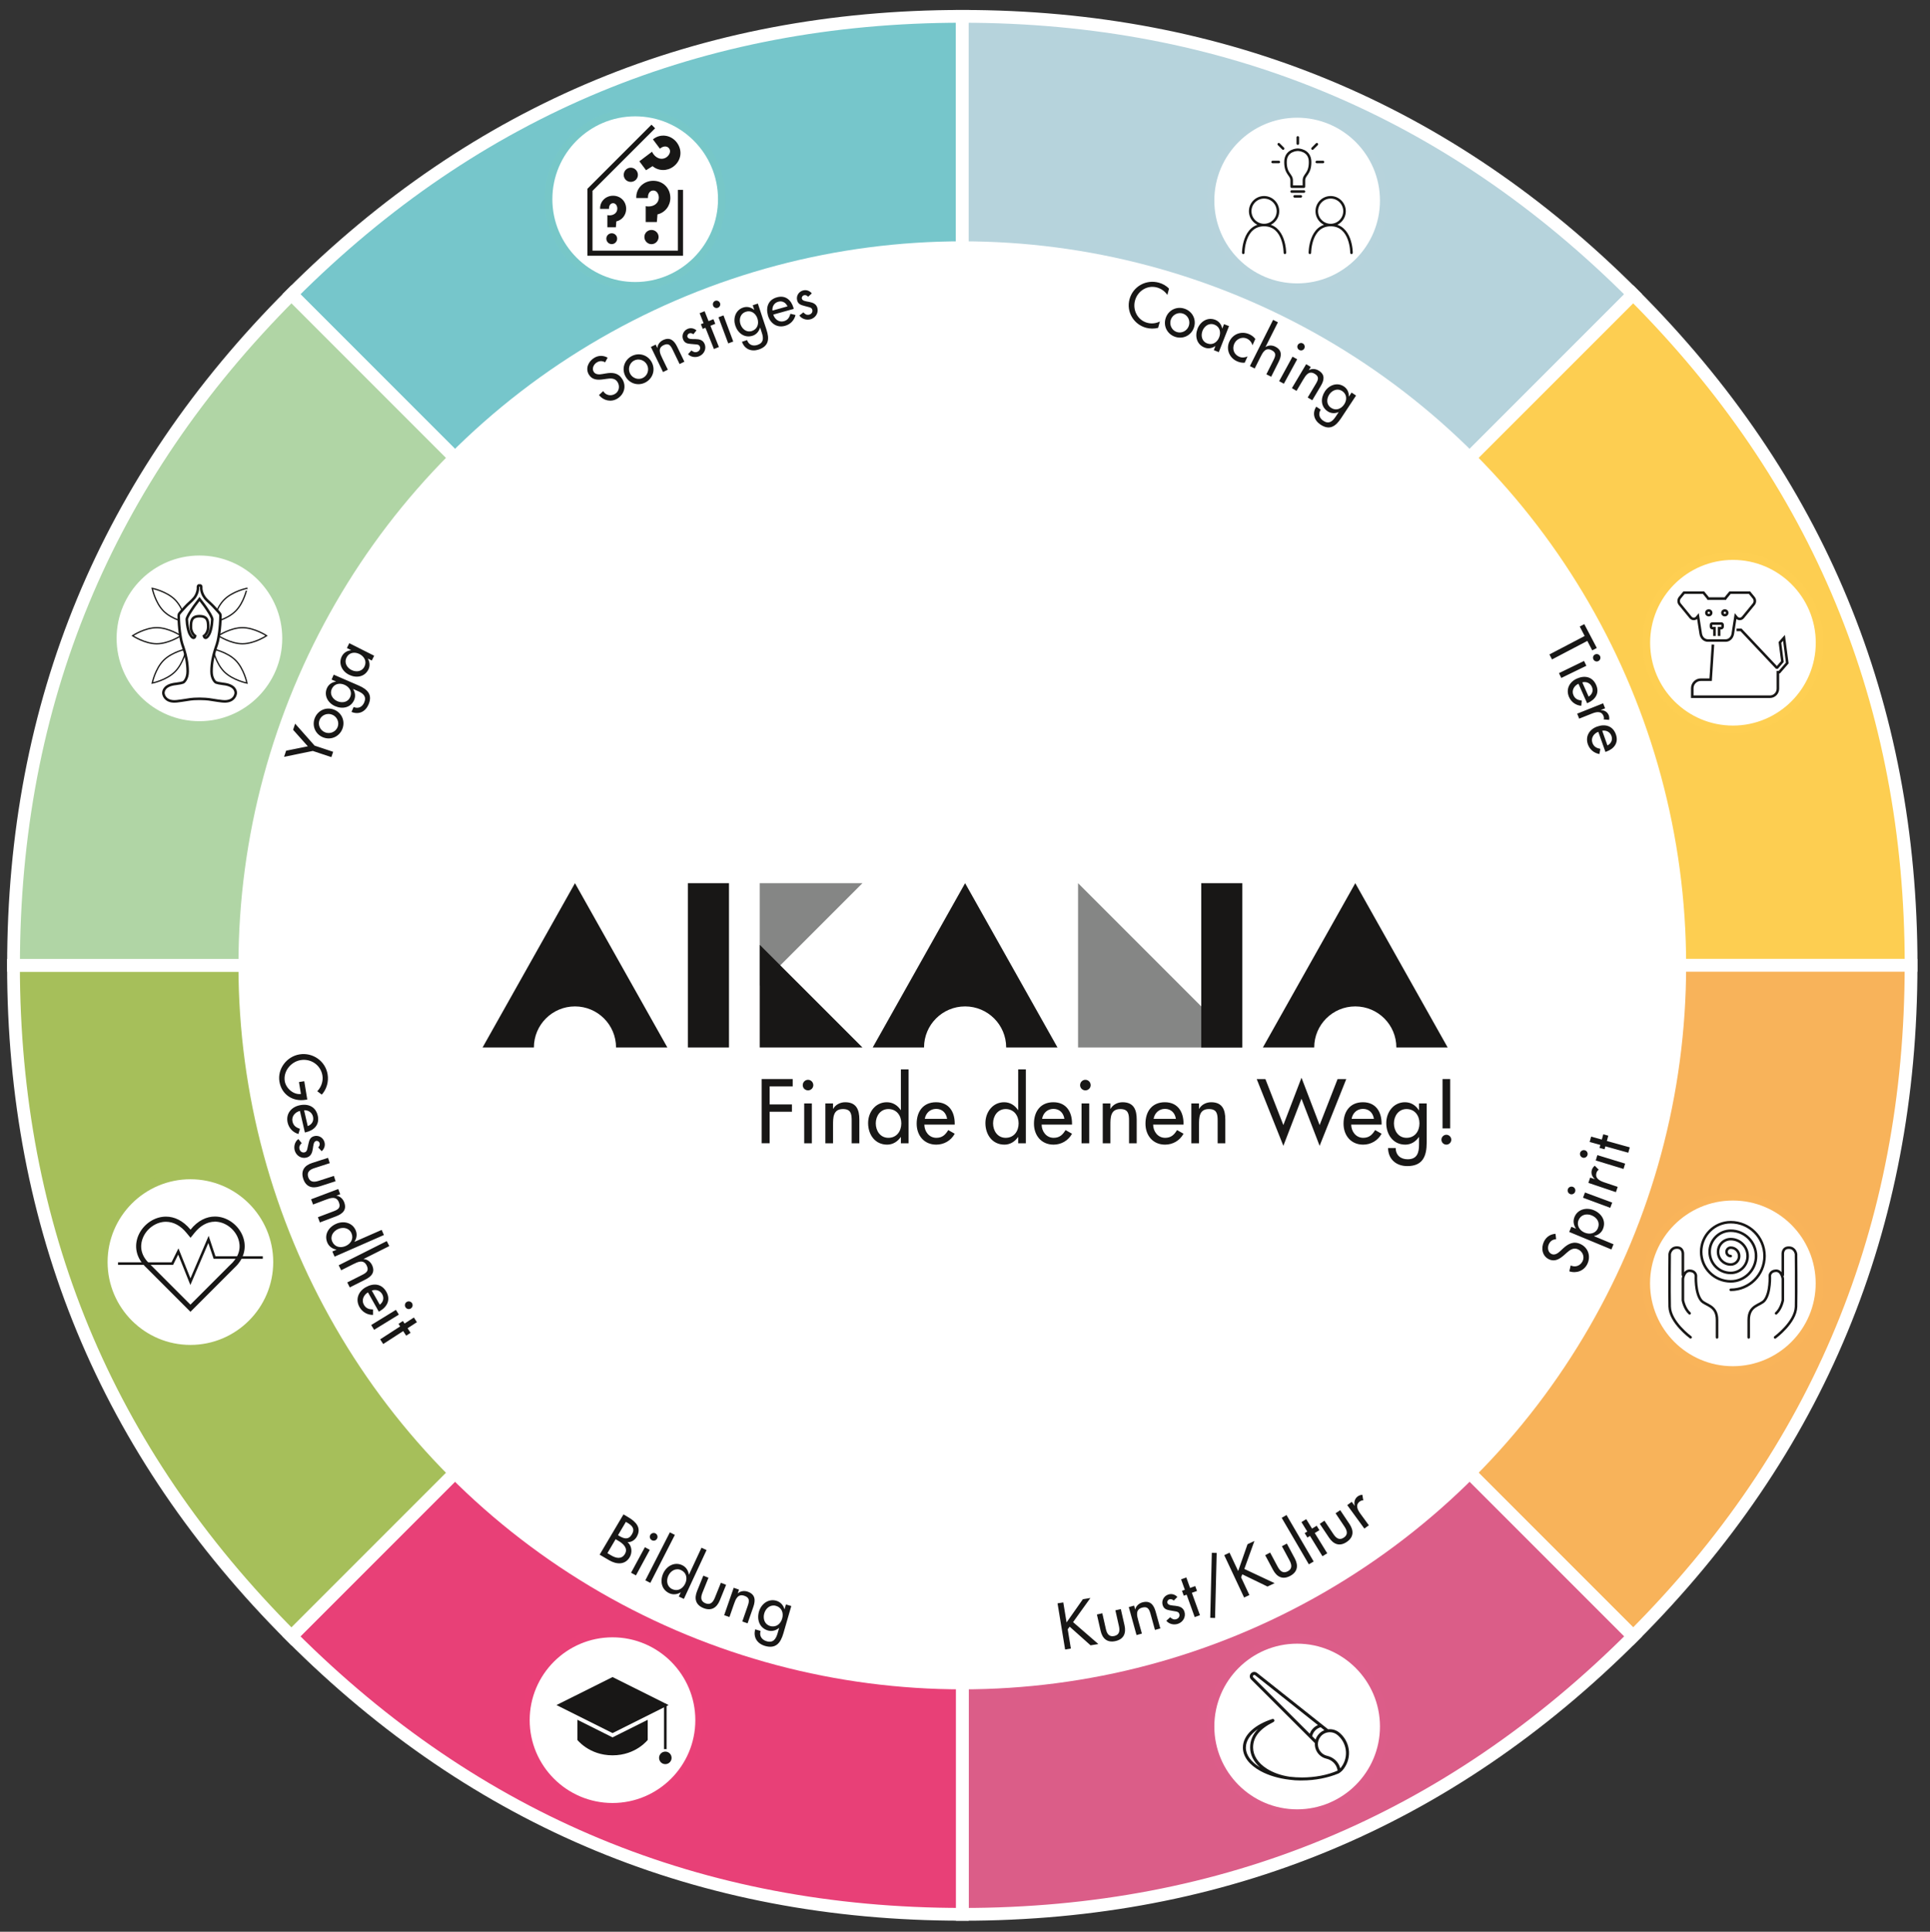<?xml version="1.0" encoding="utf-8"?>
<!-- Generator: Adobe Illustrator 26.2.1, SVG Export Plug-In . SVG Version: 6.00 Build 0)  -->
<svg version="1.1" id="AIKANA-Rad" xmlns="http://www.w3.org/2000/svg" xmlns:xlink="http://www.w3.org/1999/xlink" x="0px" y="0px"
	 viewBox="0 0 453.49 453.79" style="enable-background:new 0 0 453.49 453.79;" xml:space="preserve">
<rect x="0" y="0" width="453.49" height="453.79" fill="#333333" stroke="none"/>
<style type="text/css">
	.st0{fill:#76C6CB;stroke:#FFFFFF;stroke-width:3;stroke-miterlimit:10;}
	.st1{fill:#B6D3DC;stroke:#FFFFFF;stroke-width:3;stroke-miterlimit:10;}
	.st2{fill:#FDCE51;stroke:#FFFFFF;stroke-width:3;stroke-miterlimit:10;}
	.st3{fill:#F8B35A;stroke:#FFFFFF;stroke-width:3;stroke-miterlimit:10;}
	.st4{fill:#DB5D88;stroke:#FFFFFF;stroke-width:3;stroke-miterlimit:10;}
	.st5{fill:#E84077;stroke:#FFFFFF;stroke-width:3;stroke-miterlimit:10;}
	.st6{fill:#A6BF5A;stroke:#FFFFFF;stroke-width:3;stroke-miterlimit:10;}
	.st7{fill:#B0D5A5;stroke:#FFFFFF;stroke-width:3;stroke-miterlimit:10;}
	.st8{fill:#FFFFFF;}
	.st9{fill:#181716;}
	.st10{clip-path:url(#SVGID_00000183214337783041019200000013341839527398505102_);}
	.st11{clip-path:url(#SVGID_00000014628263189842672400000007189867865711812531_);fill:#FFFFFF;}
	.st12{clip-path:url(#SVGID_00000014628263189842672400000007189867865711812531_);fill:#77C7C8;}
	.st13{clip-path:url(#SVGID_00000014628263189842672400000007189867865711812531_);fill:#181716;}
	.st14{clip-path:url(#SVGID_00000098195978364893259010000010012573949551892122_);}
	.st15{clip-path:url(#SVGID_00000052808870193226248860000012643186332143005824_);fill:#FFFFFF;}
	.st16{clip-path:url(#SVGID_00000052808870193226248860000012643186332143005824_);fill:#B7D3DC;}
	
		.st17{clip-path:url(#SVGID_00000052808870193226248860000012643186332143005824_);fill:none;stroke:#181716;stroke-width:0.6;stroke-linecap:round;stroke-miterlimit:10;}
	
		.st18{clip-path:url(#SVGID_00000052808870193226248860000012643186332143005824_);fill:none;stroke:#181716;stroke-width:0.6;stroke-linecap:round;stroke-linejoin:round;stroke-miterlimit:10;}
	.st19{clip-path:url(#SVGID_00000076591724747842551220000000397279526601219212_);}
	.st20{clip-path:url(#SVGID_00000117655241547670104960000001826688293908258944_);fill:#FFFFFF;}
	.st21{clip-path:url(#SVGID_00000117655241547670104960000001826688293908258944_);fill:#FECF52;}
	
		.st22{clip-path:url(#SVGID_00000117655241547670104960000001826688293908258944_);fill:none;stroke:#181716;stroke-width:0.6;stroke-miterlimit:10;}
	.st23{clip-path:url(#SVGID_00000060012657213732320650000012088057600386538113_);}
	.st24{clip-path:url(#SVGID_00000150104766551483691250000003912497551553755801_);fill:#FFFFFF;}
	.st25{clip-path:url(#SVGID_00000150104766551483691250000003912497551553755801_);fill:#F9B45A;}
	
		.st26{clip-path:url(#SVGID_00000150104766551483691250000003912497551553755801_);fill:none;stroke:#181716;stroke-width:0.6;stroke-linecap:round;stroke-miterlimit:10;}
	.st27{clip-path:url(#SVGID_00000090266673067656362100000006320784946568053135_);}
	.st28{clip-path:url(#SVGID_00000033361207395045737470000010020637997886411908_);fill:#FFFFFF;}
	.st29{clip-path:url(#SVGID_00000033361207395045737470000010020637997886411908_);fill:#DC5D89;}
	.st30{clip-path:url(#SVGID_00000033361207395045737470000010020637997886411908_);fill:#181716;}
	.st31{clip-path:url(#SVGID_00000075862522716515615230000009510552232869801398_);}
	.st32{clip-path:url(#SVGID_00000016775982574807044210000005406598674359137957_);fill:#FFFFFF;}
	.st33{clip-path:url(#SVGID_00000016775982574807044210000005406598674359137957_);fill:#E94077;}
	.st34{clip-path:url(#SVGID_00000016775982574807044210000005406598674359137957_);fill:#181716;}
	
		.st35{clip-path:url(#SVGID_00000016775982574807044210000005406598674359137957_);fill:none;stroke:#FFFFFF;stroke-width:1.2;stroke-linecap:round;stroke-miterlimit:10;}
	
		.st36{clip-path:url(#SVGID_00000016775982574807044210000005406598674359137957_);fill:none;stroke:#FFFFFF;stroke-width:0.9;stroke-linecap:round;stroke-miterlimit:10;}
	
		.st37{clip-path:url(#SVGID_00000016775982574807044210000005406598674359137957_);fill:none;stroke:#181716;stroke-width:0.6;stroke-linecap:round;stroke-miterlimit:10;}
	
		.st38{clip-path:url(#SVGID_00000016775982574807044210000005406598674359137957_);fill:none;stroke:#FFFFFF;stroke-width:0.6;stroke-miterlimit:10;}
	.st39{clip-path:url(#SVGID_00000026150130401840564550000010966081594151558023_);}
	.st40{clip-path:url(#SVGID_00000160151358850232473420000003885943846262452912_);fill:#FFFFFF;}
	.st41{clip-path:url(#SVGID_00000160151358850232473420000003885943846262452912_);fill:#A6BF5B;}
	.st42{clip-path:url(#SVGID_00000160151358850232473420000003885943846262452912_);fill:#181716;}
	
		.st43{clip-path:url(#SVGID_00000160151358850232473420000003885943846262452912_);fill:none;stroke:#181716;stroke-width:0.6;stroke-miterlimit:10;}
	.st44{clip-path:url(#SVGID_00000168800624071058915590000011854831565731875241_);}
	.st45{clip-path:url(#SVGID_00000013194401999808018330000001843124983352004779_);fill:#FFFFFF;}
	.st46{clip-path:url(#SVGID_00000013194401999808018330000001843124983352004779_);fill:#B0D5A6;}
	
		.st47{clip-path:url(#SVGID_00000013194401999808018330000001843124983352004779_);fill:none;stroke:#181716;stroke-width:0.3;stroke-miterlimit:10;}
	
		.st48{clip-path:url(#SVGID_00000013194401999808018330000001843124983352004779_);fill:none;stroke:#181716;stroke-width:0.6;stroke-miterlimit:10;}
	.st49{fill:#858685;}
</style>
<g id="Background">
	<path id="_x31_" class="st0" d="M226.11,226.77L68.47,69.13C112,25.6,164.55,3.84,226.11,3.84V226.77z"/>
	<path id="_x32_" class="st1" d="M226.11,226.77V3.84c61.56,0,114.11,21.77,157.64,65.3L226.11,226.77z"/>
	<path id="_x33_" class="st2" d="M226.11,226.77L383.75,69.13c43.53,43.53,65.3,96.08,65.3,157.64H226.11z"/>
	<path id="_x34_" class="st3" d="M226.11,226.77h222.93c0,61.56-21.77,114.11-65.3,157.64L226.11,226.77z"/>
	<path id="_x35_" class="st4" d="M226.11,226.77l157.64,157.64c-43.53,43.53-96.08,65.3-157.64,65.3V226.77z"/>
	<path id="_x36_" class="st5" d="M226.11,226.77v222.93c-61.56,0-114.11-21.77-157.64-65.3L226.11,226.77z"/>
	<path id="_x37_" class="st6" d="M226.11,226.77L68.47,384.41c-43.53-43.53-65.3-96.08-65.3-157.64H226.11z"/>
	<path id="_x38_" class="st7" d="M226.11,226.77H3.18c0-61.56,21.77-114.11,65.3-157.64L226.11,226.77z"/>
	<circle id="White" class="st8" cx="226.11" cy="226.77" r="170.08"/>
	<path id="Text" class="st9" d="M66.75,177.79l0.48-1.44l5.1-1.03l-3.46-3.88l0.48-1.44l4.57,5.16l4.36,1.45l-0.42,1.25l-4.36-1.45
		L66.75,177.79z M78.45,166.69c1.84,0.7,2.71,2.68,2.01,4.51c-0.7,1.83-2.66,2.73-4.5,2.03c-1.84-0.7-2.71-2.68-2.01-4.51
		C74.65,166.89,76.61,165.99,78.45,166.69z M76.41,172.05c1.15,0.44,2.49-0.12,2.93-1.28c0.44-1.16-0.18-2.47-1.34-2.9
		c-1.16-0.44-2.48,0.12-2.93,1.28C74.63,170.31,75.25,171.61,76.41,172.05z M84.31,161.05c2.06,0.9,3.29,2.15,2.27,4.48
		c-0.73,1.67-2.28,2.42-3.99,1.71l0.5-1.15c1.08,0.47,2.02,0,2.48-1.05c0.62-1.42-0.22-2.15-1.45-2.68l-1.14-0.5l-0.01,0.03
		c0.48,0.76,0.62,1.69,0.25,2.54c-0.81,1.85-2.78,2.2-4.5,1.45c-1.64-0.72-2.66-2.46-1.91-4.2c0.39-0.9,1.17-1.41,2.12-1.56
		l0.01-0.03l-1.03-0.45l0.5-1.15L84.31,161.05z M80.95,160.87c-1.17-0.51-2.46-0.24-3.01,1.01c-0.52,1.19,0.21,2.35,1.32,2.84
		c1.13,0.49,2.48,0.27,3.01-0.94C82.83,162.52,82.13,161.39,80.95,160.87z M87.92,154.04l-0.56,1.13l-0.91-0.46l-0.01,0.02
		c0.44,0.78,0.54,1.71,0.12,2.55c-0.9,1.79-2.89,2.06-4.57,1.22c-1.6-0.8-2.53-2.6-1.68-4.3c0.43-0.86,1.23-1.34,2.17-1.45
		l0.01-0.03l-0.98-0.49l0.56-1.13L87.92,154.04z M84.46,153.64c-1.14-0.57-2.45-0.37-3.05,0.85c-0.58,1.16,0.09,2.36,1.17,2.9
		c1.1,0.55,2.46,0.4,3.05-0.79C86.25,155.38,85.61,154.22,84.46,153.64z M142.19,85.11c-0.68-0.36-1.28-0.38-1.96,0.03
		c-0.72,0.44-1.21,1.41-0.73,2.2c0.43,0.71,1.35,0.65,2.04,0.53l0.8-0.14c1.59-0.28,2.97-0.15,3.89,1.35c1,1.64,0.44,3.58-1.17,4.56
		c-1.46,0.89-3.25,0.5-4.32-0.83l0.99-0.93c0.59,1,1.82,1.24,2.79,0.65c0.97-0.59,1.17-1.83,0.59-2.77
		c-0.59-0.97-1.62-0.91-2.6-0.76l-0.78,0.11c-1.3,0.18-2.59,0.16-3.35-1.09c-0.89-1.46-0.13-3.12,1.24-3.95
		c1-0.61,2.13-0.62,3.15-0.05L142.19,85.11z M153.12,85.07c0.94,1.74,0.31,3.8-1.41,4.74c-1.72,0.94-3.8,0.34-4.74-1.39
		c-0.94-1.73-0.31-3.8,1.41-4.74C150.1,82.74,152.18,83.34,153.12,85.07z M148.07,87.81c0.59,1.08,1.96,1.53,3.06,0.93
		c1.09-0.59,1.47-1.99,0.88-3.08c-0.6-1.1-1.96-1.53-3.06-0.94C147.86,85.33,147.48,86.72,148.07,87.81z M154.44,81.74l0.03-0.01
		c0.05-0.8,0.59-1.48,1.31-1.83c1.66-0.8,2.63,0.11,3.33,1.55l1.7,3.52l-1.13,0.55l-1.63-3.38c-0.49-1.01-0.96-1.62-2.12-1.06
		c-1.46,0.71-0.84,1.99-0.32,3.06l1.31,2.71l-1.13,0.55l-2.85-5.9l1.13-0.55L154.44,81.74z M162.92,78.52
		c-0.27-0.23-0.67-0.34-1-0.19c-0.32,0.14-0.52,0.53-0.37,0.86c0.23,0.53,1.02,0.46,1.87,0.47c0.85,0.02,1.72,0.16,2.13,1.11
		c0.5,1.14-0.09,2.4-1.21,2.89c-0.87,0.38-1.98,0.26-2.67-0.45l0.79-0.88c0.44,0.34,0.87,0.54,1.43,0.3
		c0.49-0.21,0.77-0.73,0.55-1.24c-0.14-0.32-0.36-0.41-0.71-0.47l-1.39-0.12c-0.82-0.07-1.46-0.19-1.81-1.01
		c-0.42-0.98,0.04-2.09,1.02-2.52c0.73-0.32,1.5-0.17,2.1,0.34L162.92,78.52z M168.92,81.52l-1.17,0.47l-1.99-4.99l-0.64,0.25
		l-0.44-1.09l0.64-0.25l-0.93-2.33l1.17-0.47l0.93,2.33l1.14-0.46l0.44,1.09l-1.14,0.46L168.92,81.52z M169.18,71.2
		c0.17,0.45-0.07,0.94-0.51,1.1c-0.45,0.17-0.95-0.05-1.11-0.5c-0.17-0.46,0.06-0.96,0.5-1.13C168.5,70.51,169,70.74,169.18,71.2z
		 M172.29,80.23l-1.18,0.44l-2.29-6.14l1.18-0.44L172.29,80.23z M180.09,77.42c0.71,2.14,0.61,3.88-1.81,4.69
		c-1.73,0.57-3.33-0.08-3.94-1.82l1.2-0.4c0.37,1.12,1.35,1.5,2.44,1.14c1.48-0.49,1.45-1.6,1.02-2.88l-0.39-1.18l-0.03,0.01
		c-0.25,0.86-0.84,1.59-1.72,1.88c-1.91,0.63-3.5-0.6-4.09-2.38c-0.56-1.7,0.05-3.63,1.84-4.23c0.93-0.31,1.83-0.08,2.58,0.53
		l0.03-0.01l-0.35-1.06l1.2-0.4L180.09,77.42z M177.97,74.81c-0.4-1.21-1.47-1.99-2.76-1.56c-1.24,0.41-1.61,1.73-1.23,2.89
		c0.39,1.17,1.45,2.03,2.72,1.61C178,77.3,178.37,76.03,177.97,74.81z M181.7,73.9c0.31,1.07,1.32,1.88,2.48,1.56
		c0.93-0.26,1.3-0.87,1.55-1.75l1.19,0.29c-0.29,1.26-1.22,2.2-2.45,2.54c-1.93,0.54-3.51-0.59-4.03-2.45
		c-0.54-1.94,0.09-3.69,2.13-4.25c2.01-0.56,3.37,0.66,3.89,2.53l0.05,0.19L181.7,73.9z M185.04,71.97
		c-0.41-0.9-1.21-1.36-2.18-1.09c-0.94,0.26-1.46,1.13-1.35,2.08L185.04,71.97z M189.88,69.71c-0.22-0.28-0.59-0.45-0.95-0.36
		c-0.34,0.08-0.6,0.43-0.52,0.79c0.13,0.56,0.93,0.63,1.76,0.79s1.66,0.46,1.9,1.46c0.29,1.21-0.51,2.35-1.69,2.63
		c-0.93,0.22-1.99-0.09-2.55-0.91l0.94-0.73c0.37,0.41,0.77,0.68,1.35,0.54c0.52-0.12,0.88-0.58,0.75-1.13
		c-0.08-0.34-0.28-0.47-0.61-0.59l-1.35-0.36c-0.8-0.21-1.4-0.44-1.61-1.32c-0.25-1.04,0.4-2.05,1.44-2.3
		c0.78-0.18,1.5,0.09,2.01,0.7L189.88,69.71z M274.29,69.29c-0.55-0.85-1.45-1.48-2.41-1.75c-2.28-0.64-4.55,0.78-5.18,3.04
		c-0.62,2.23,0.58,4.61,2.84,5.24c1,0.28,2.06,0.17,3-0.3l-0.42,1.5c-0.91,0.24-1.98,0.22-2.87-0.03c-2.9-0.81-4.66-3.78-3.84-6.73
		c0.84-3.01,3.91-4.68,6.9-3.85c0.89,0.25,1.73,0.71,2.37,1.4L274.29,69.29z M280.54,76.94c-0.63,1.87-2.57,2.81-4.43,2.18
		c-1.86-0.63-2.83-2.55-2.2-4.42c0.63-1.87,2.57-2.81,4.43-2.18C280.2,73.15,281.17,75.07,280.54,76.94z M275.1,75.11
		c-0.39,1.17,0.21,2.48,1.39,2.88c1.18,0.4,2.46-0.28,2.85-1.45c0.4-1.18-0.21-2.48-1.39-2.88C276.78,73.27,275.5,73.93,275.1,75.11
		z M286.38,82.72l-1.17-0.46l0.37-0.95l-0.03-0.01c-0.74,0.51-1.66,0.69-2.53,0.34c-1.86-0.73-2.31-2.7-1.62-4.45
		c0.66-1.67,2.36-2.76,4.14-2.06c0.9,0.35,1.45,1.11,1.64,2.03l0.03,0.01l0.4-1.02l1.17,0.46L286.38,82.72z M286.47,79.23
		c0.47-1.19,0.15-2.47-1.12-2.97c-1.21-0.48-2.34,0.3-2.79,1.43c-0.45,1.15-0.18,2.49,1.06,2.97C284.9,81.17,286,80.43,286.47,79.23
		z M294.3,81.1c-0.23-0.73-0.66-1.26-1.35-1.57c-1.13-0.5-2.44,0.11-2.93,1.21c-0.55,1.23-0.09,2.51,1.12,3.05
		c0.67,0.3,1.34,0.23,1.99-0.06l-0.66,1.47c-0.65,0.05-1.23-0.07-1.83-0.34c-1.76-0.79-2.6-2.79-1.8-4.58
		c0.83-1.85,2.87-2.58,4.71-1.76c0.54,0.24,1.07,0.63,1.41,1.11L294.3,81.1z M300.27,75.71l-2.91,5.79l0.03,0.01
		c0.66-0.45,1.54-0.44,2.25-0.08c1.65,0.83,1.52,2.16,0.8,3.58l-1.75,3.49l-1.13-0.57l1.68-3.35c0.5-1,0.7-1.75-0.45-2.32
		c-1.45-0.73-2.09,0.55-2.62,1.61l-1.35,2.69L293.69,86l5.45-10.86L300.27,75.71z M301.67,90.14l-1.11-0.6l3.14-5.75l1.1,0.6
		L301.67,90.14z M306.46,81.88c-0.23,0.42-0.75,0.56-1.17,0.33c-0.42-0.23-0.58-0.75-0.35-1.17c0.24-0.43,0.77-0.58,1.18-0.36
		S306.69,81.45,306.46,81.88z M307.54,86.94l0.02,0.01c0.69-0.4,1.56-0.32,2.25,0.08c1.59,0.94,1.36,2.26,0.54,3.63l-2,3.36
		l-1.08-0.64l1.92-3.22c0.57-0.96,0.83-1.69-0.28-2.35c-1.39-0.83-2.12,0.4-2.73,1.42l-1.54,2.59l-1.08-0.64l3.35-5.63l1.08,0.65
		L307.54,86.94z M315.09,98.28c-1.25,1.88-2.68,2.88-4.81,1.47c-1.52-1.01-2-2.67-1-4.22l1.05,0.7c-0.65,0.98-0.34,1.99,0.61,2.62
		c1.29,0.86,2.15,0.15,2.9-0.97l0.69-1.04l-0.02-0.02c-0.83,0.34-1.77,0.32-2.54-0.19c-1.68-1.11-1.69-3.12-0.66-4.69
		c0.99-1.49,2.89-2.2,4.46-1.16c0.82,0.54,1.19,1.4,1.17,2.36l0.02,0.01l0.62-0.93l1.05,0.7L315.09,98.28z M315.84,95
		c0.7-1.06,0.66-2.39-0.47-3.14c-1.09-0.72-2.35-0.2-3.03,0.81c-0.68,1.03-0.7,2.4,0.41,3.13C313.89,96.56,315.12,96.07,315.84,95z
		 M364.68,154.91l-0.61-1.17l8.28-4.34l-1.16-2.22l1.07-0.56l2.94,5.6l-1.07,0.56l-1.16-2.22L364.68,154.91z M366.86,159.26
		l-0.55-1.13l5.89-2.86l0.55,1.13L366.86,159.26z M375.55,155.3c-0.43,0.21-0.94,0.02-1.15-0.41c-0.21-0.43-0.04-0.95,0.39-1.15
		c0.44-0.21,0.96-0.03,1.17,0.39C376.17,154.57,375.99,155.09,375.55,155.3z M370.89,160.62c-1.02,0.47-1.67,1.58-1.18,2.69
		c0.39,0.88,1.05,1.16,1.96,1.27l-0.12,1.22c-1.29-0.1-2.35-0.88-2.87-2.05c-0.81-1.83,0.08-3.56,1.84-4.34
		c1.84-0.82,3.66-0.45,4.52,1.49c0.85,1.91-0.16,3.43-1.94,4.22l-0.18,0.08L370.89,160.62z M373.28,163.65
		c0.83-0.54,1.17-1.39,0.76-2.31c-0.4-0.9-1.33-1.28-2.25-1.04L373.28,163.65z M376.16,166.79l0.02,0.04c0.83,0,1.52,0.42,1.83,1.2
		c0.13,0.34,0.15,0.72,0.08,1.08l-1.28-0.11c0.1-0.28,0.07-0.54-0.04-0.81c-0.5-1.26-1.74-0.95-2.72-0.56l-2.99,1.19l-0.47-1.17
		l6.09-2.43l0.47,1.17L376.16,166.79z M375.55,171.91c-1.05,0.39-1.79,1.45-1.38,2.59c0.32,0.91,0.96,1.24,1.86,1.42l-0.21,1.21
		c-1.27-0.2-2.28-1.06-2.71-2.26c-0.67-1.89,0.35-3.54,2.17-4.19c1.9-0.68,3.69-0.17,4.4,1.83c0.7,1.97-0.42,3.41-2.26,4.06
		l-0.19,0.07L375.55,171.91z M377.7,175.12c0.87-0.47,1.28-1.3,0.94-2.25c-0.33-0.92-1.23-1.38-2.17-1.21L377.7,175.12z
		 M72.2,258.29l-0.43,0.07c-2.98,0.49-5.61-1.24-6.11-4.27c-0.5-3.03,1.72-5.91,4.72-6.4c3.12-0.51,6.09,1.57,6.6,4.69
		c0.28,1.68-0.21,3.48-1.37,4.76l-1.06-0.8c0.94-0.95,1.43-2.38,1.21-3.7c-0.4-2.43-2.68-4.01-5.11-3.61
		c-2.27,0.37-4.12,2.6-3.74,4.94c0.28,1.68,2.03,3.25,3.8,3.02l-0.46-2.8l1.24-0.2L72.2,258.29z M70.47,260.97
		c-1.13,0.28-2.02,1.29-1.74,2.51c0.23,0.98,0.84,1.39,1.75,1.69l-0.36,1.22c-1.29-0.36-2.23-1.37-2.53-2.66
		c-0.47-2.03,0.78-3.62,2.74-4.07c2.04-0.47,3.83,0.27,4.33,2.41c0.49,2.12-0.85,3.47-2.82,3.92l-0.2,0.05L70.47,260.97z
		 M72.31,264.54c0.96-0.38,1.47-1.19,1.24-2.21c-0.23-1-1.11-1.57-2.1-1.51L72.31,264.54z M74.76,269.54c0.28-0.24,0.44-0.64,0.34-1
		c-0.1-0.35-0.47-0.61-0.84-0.51c-0.58,0.16-0.62,0.99-0.76,1.86c-0.14,0.87-0.41,1.75-1.45,2.03c-1.25,0.34-2.46-0.44-2.8-1.66
		c-0.26-0.96,0.02-2.08,0.85-2.68l0.79,0.95c-0.42,0.4-0.68,0.82-0.51,1.43c0.15,0.53,0.64,0.9,1.2,0.74
		c0.35-0.1,0.47-0.31,0.59-0.66l0.32-1.42c0.19-0.84,0.41-1.47,1.31-1.72c1.07-0.29,2.15,0.34,2.44,1.41
		c0.22,0.8-0.04,1.57-0.66,2.12L74.76,269.54z M77.48,273.24l-3.59,1.16c-1.04,0.33-1.87,0.89-1.47,2.13c0.4,1.23,1.4,1.2,2.44,0.87
		l3.59-1.16l0.4,1.25l-3.73,1.2c-1.78,0.57-3.25,0.13-3.87-1.79c-0.62-1.92,0.32-3.14,2.1-3.71l3.73-1.2L77.48,273.24z
		 M79.08,280.86l0.01,0.03c0.83,0.12,1.48,0.75,1.78,1.53c0.68,1.8-0.36,2.72-1.91,3.31l-3.8,1.44l-0.46-1.23l3.65-1.38
		c1.09-0.41,1.77-0.84,1.29-2.09c-0.6-1.58-1.99-1.05-3.15-0.62l-2.93,1.11l-0.46-1.23l6.38-2.41l0.46,1.23L79.08,280.86z
		 M79.06,293.58l-0.01-0.03c-0.92-0.17-1.73-0.72-2.12-1.6c-0.84-1.92,0.28-3.69,2.07-4.47c1.71-0.75,3.77-0.3,4.56,1.5
		c0.41,0.93,0.26,1.89-0.27,2.71l0.01,0.03l6.38-2.8l0.53,1.2l-11.59,5.08l-0.53-1.2L79.06,293.58z M81.23,292.7
		c1.21-0.53,1.92-1.72,1.35-3.01c-0.54-1.24-1.95-1.5-3.11-0.99c-1.17,0.52-1.96,1.7-1.4,2.97
		C78.65,292.97,80.01,293.24,81.23,292.7z M91.47,292.72l-6.03,3.03l0.01,0.03c0.83,0.04,1.55,0.59,1.93,1.33
		c0.86,1.72-0.07,2.75-1.56,3.49l-3.63,1.83l-0.59-1.17l3.49-1.76c1.04-0.52,1.67-1.02,1.07-2.22c-0.76-1.51-2.09-0.84-3.19-0.29
		l-2.8,1.41l-0.59-1.17l11.3-5.68L91.47,292.72z M86.46,303.6c-1.01,0.59-1.57,1.81-0.96,2.9c0.5,0.88,1.21,1.09,2.16,1.12l0,1.27
		c-1.34,0.02-2.53-0.68-3.18-1.83c-1.03-1.82-0.28-3.69,1.47-4.68c1.83-1.03,3.75-0.83,4.83,1.08c1.07,1.89,0.17,3.57-1.59,4.57
		l-0.18,0.1L86.46,303.6z M89.24,306.5c0.81-0.64,1.08-1.56,0.56-2.48c-0.5-0.89-1.51-1.19-2.44-0.85L89.24,306.5z M87.91,312.39
		l-0.69-1.12l5.81-3.57l0.69,1.12L87.91,312.39z M96.51,307.39c-0.42,0.26-0.97,0.12-1.23-0.3c-0.26-0.42-0.14-0.98,0.28-1.24
		c0.43-0.27,1-0.13,1.26,0.29C97.08,306.56,96.95,307.12,96.51,307.39z M90.04,315.73l-0.71-1.1l4.7-3.04l-0.39-0.6l1.03-0.67
		l0.39,0.6l2.19-1.42l0.71,1.1l-2.19,1.42l0.7,1.08l-1.03,0.67l-0.7-1.08L90.04,315.73z M146.5,355.75l1.15,0.68
		c1.78,1.05,3.19,2.51,1.93,4.64c-0.41,0.69-1.26,1.27-2.08,1.19l-0.02,0.03c1,0.86,1.13,2.41,0.48,3.52
		c-1.12,1.89-3.18,1.69-4.85,0.7l-2.21-1.3L146.5,355.75z M142.72,364.86l0.9,0.53c1.09,0.65,2.43,0.99,3.22-0.35
		c0.79-1.33-0.41-2.41-1.46-3.03l-0.73-0.43L142.72,364.86z M145.21,360.64l0.3,0.18c1.12,0.66,2.17,0.97,2.97-0.38
		c0.79-1.33,0.02-2.09-1.09-2.74l-0.33-0.19L145.21,360.64z M149.43,370.08l-1.15-0.62l3.25-6l1.15,0.62L149.43,370.08z
		 M154.38,361.46c-0.24,0.44-0.78,0.59-1.22,0.35c-0.44-0.24-0.61-0.78-0.37-1.21c0.24-0.45,0.8-0.61,1.23-0.38
		C154.46,360.46,154.63,361.01,154.38,361.46z M152.81,371.84l-1.17-0.6l5.76-11.27l1.17,0.6L152.81,371.84z M159.95,374.09
		l-0.03-0.01c-0.8,0.48-1.78,0.6-2.65,0.2c-1.9-0.88-2.23-2.95-1.41-4.72c0.79-1.69,2.63-2.72,4.41-1.89
		c0.93,0.43,1.44,1.25,1.59,2.22l0.03,0.01l2.94-6.32l1.19,0.55l-5.33,11.47l-1.19-0.55L159.95,374.09z M161.01,371.99
		c0.56-1.2,0.3-2.56-0.98-3.15c-1.23-0.57-2.45,0.16-2.99,1.31c-0.54,1.16-0.34,2.57,0.91,3.16
		C159.25,373.91,160.44,373.21,161.01,371.99z M166.47,370.63l-1.41,3.5c-0.41,1.01-0.51,2.01,0.69,2.5c1.2,0.49,1.82-0.3,2.23-1.32
		l1.41-3.5l1.22,0.49l-1.47,3.63c-0.7,1.73-1.98,2.58-3.85,1.83c-1.86-0.75-2.2-2.25-1.5-3.99l1.47-3.63L166.47,370.63z
		 M173.35,374.28l0.03,0.01c0.62-0.55,1.52-0.66,2.31-0.38c1.82,0.63,1.86,2.02,1.31,3.59l-1.34,3.84l-1.24-0.43l1.28-3.69
		c0.38-1.1,0.49-1.9-0.78-2.34c-1.6-0.56-2.08,0.85-2.49,2.02l-1.03,2.96l-1.24-0.43l2.24-6.44l1.24,0.43L173.35,374.28z
		 M184.07,383.7c-0.65,2.25-1.77,3.69-4.32,2.95c-1.82-0.53-2.81-2.03-2.3-3.89l1.26,0.37c-0.34,1.18,0.28,2.08,1.42,2.42
		c1.55,0.45,2.19-0.52,2.58-1.86l0.36-1.25l-0.03-0.01c-0.72,0.6-1.66,0.87-2.59,0.6c-2.02-0.59-2.65-2.58-2.11-4.45
		c0.52-1.79,2.19-3.09,4.08-2.54c0.98,0.29,1.62,1.02,1.9,1.98l0.03,0.01l0.32-1.12l1.26,0.37L184.07,383.7z M183.79,380.21
		c0.37-1.27-0.09-2.58-1.45-2.97c-1.3-0.38-2.4,0.53-2.76,1.75c-0.36,1.23,0.05,2.6,1.38,2.98
		C182.34,382.37,183.42,381.5,183.79,380.21z M254.44,375.68l1.77-0.29l-4.07,5.67l5.94,5.15l-1.83,0.3l-4.91-4.38l-0.46,0.61
		l0.74,4.53l-1.35,0.22l-1.78-10.84l1.35-0.22l0.77,4.7L254.44,375.68z M259.01,378.98l0.83,3.68c0.24,1.07,0.72,1.94,1.99,1.66
		c1.26-0.29,1.32-1.29,1.08-2.35l-0.83-3.68l1.28-0.29l0.87,3.82c0.41,1.82-0.16,3.25-2.12,3.69c-1.96,0.44-3.09-0.6-3.5-2.42
		l-0.87-3.82L259.01,378.98z M266.72,378.06l0.03-0.01c0.2-0.81,0.88-1.41,1.68-1.63c1.85-0.51,2.68,0.6,3.12,2.2l1.09,3.92
		l-1.26,0.35l-1.04-3.76c-0.31-1.12-0.68-1.84-1.97-1.48c-1.63,0.45-1.23,1.88-0.9,3.08l0.84,3.02l-1.26,0.35l-1.82-6.57l1.26-0.35
		L266.72,378.06z M275.8,376c-0.26-0.27-0.66-0.41-1.02-0.3c-0.35,0.11-0.59,0.5-0.47,0.86c0.19,0.57,1.01,0.57,1.89,0.67
		c0.87,0.1,1.76,0.33,2.1,1.36c0.4,1.23-0.33,2.48-1.53,2.87c-0.94,0.31-2.07,0.08-2.72-0.72l0.91-0.83
		c0.42,0.4,0.85,0.64,1.45,0.45c0.53-0.17,0.87-0.68,0.69-1.23c-0.11-0.35-0.33-0.46-0.69-0.56l-1.43-0.25
		c-0.85-0.15-1.49-0.34-1.78-1.23c-0.34-1.05,0.25-2.16,1.3-2.51c0.79-0.26,1.57-0.04,2.14,0.56L275.8,376z M281.95,379.43
		l-1.23,0.45l-1.9-5.27l-0.67,0.24l-0.42-1.15l0.67-0.24l-0.88-2.45l1.23-0.44l0.88,2.46l1.21-0.44l0.42,1.15l-1.21,0.43
		L281.95,379.43z M285.88,364.81l-0.38,15.28l-1.13-0.04l0.37-15.27L285.88,364.81z M293.13,362.76l1.62-0.76l-2.37,6.57l7.12,3.34
		l-1.68,0.79l-5.92-2.87l-0.28,0.71l1.95,4.16l-1.24,0.58l-4.67-9.95l1.24-0.58l2.03,4.31L293.13,362.76z M298.44,364.72l1.78,3.33
		c0.52,0.96,1.22,1.68,2.36,1.07c1.14-0.61,0.93-1.59,0.42-2.56l-1.79-3.33l1.16-0.62l1.85,3.46c0.88,1.65,0.71,3.18-1.06,4.13
		c-1.77,0.95-3.14,0.25-4.03-1.4l-1.85-3.46L298.44,364.72z M308.67,366.82l-1.13,0.66l-6.38-10.92l1.13-0.66L308.67,366.82z
		 M311.86,364.89l-1.12,0.69l-2.93-4.77l-0.61,0.38l-0.64-1.04l0.61-0.37l-1.37-2.22l1.12-0.69l1.37,2.22l1.09-0.67l0.64,1.04
		l-1.09,0.67L311.86,364.89z M311.2,357.23l2.1,3.14c0.61,0.91,1.37,1.56,2.45,0.84c1.08-0.72,0.77-1.67,0.17-2.58l-2.1-3.14
		l1.09-0.73l2.18,3.26c1.04,1.55,1.01,3.09-0.66,4.21s-3.1,0.55-4.14-1l-2.18-3.26L311.2,357.23z M318.27,353.7l0.04-0.03
		c-0.21-0.84,0.03-1.64,0.73-2.16c0.31-0.22,0.69-0.34,1.07-0.37l0.22,1.32c-0.31-0.03-0.56,0.07-0.81,0.25
		c-1.14,0.83-0.51,2,0.14,2.89l1.98,2.71l-1.06,0.77l-4.02-5.51l1.06-0.77L318.27,353.7z M365.64,291.1
		c-0.79,0.07-1.34,0.4-1.7,1.15c-0.38,0.79-0.25,1.92,0.61,2.33c0.78,0.37,1.55-0.2,2.08-0.7l0.62-0.58
		c1.23-1.14,2.51-1.82,4.16-1.03c1.8,0.86,2.42,2.87,1.57,4.65c-0.77,1.6-2.55,2.29-4.24,1.73l0.33-1.38
		c1.09,0.54,2.29,0.05,2.8-1.02s-0.02-2.26-1.06-2.75c-1.07-0.51-1.93,0.12-2.7,0.81l-0.62,0.55c-1.03,0.9-2.16,1.62-3.54,0.96
		c-1.61-0.77-1.89-2.65-1.17-4.15c0.53-1.1,1.5-1.75,2.72-1.83L365.64,291.1z M370.28,288.62l0.01-0.03
		c-0.55-0.81-0.72-1.77-0.33-2.71c0.75-1.82,2.8-2.31,4.53-1.59c1.8,0.75,2.96,2.49,2.15,4.43c-0.37,0.89-1.17,1.45-2.09,1.64
		l-0.01,0.03l4.59,1.91l-0.5,1.21l-9.91-4.11l0.5-1.21L370.28,288.62z M374.02,285.52c-1.22-0.51-2.57-0.2-3.11,1.11
		c-0.52,1.25,0.26,2.44,1.43,2.93c1.18,0.49,2.58,0.24,3.11-1.04C376.01,287.2,375.26,286.04,374.02,285.52z M369.58,278.81
		c0.47,0.17,0.69,0.69,0.52,1.16c-0.17,0.46-0.68,0.71-1.15,0.54c-0.48-0.18-0.72-0.7-0.55-1.17
		C368.57,278.87,369.1,278.63,369.58,278.81z M378.82,282.5l-0.46,1.23l-6.4-2.37l0.46-1.23L378.82,282.5z M374.7,276.99l0.01-0.04
		c-0.66-0.56-0.93-1.36-0.65-2.19c0.12-0.36,0.37-0.68,0.66-0.92l0.94,0.95c-0.27,0.16-0.42,0.38-0.52,0.67
		c-0.45,1.34,0.74,1.92,1.79,2.28l3.18,1.07l-0.42,1.24l-6.47-2.18l0.42-1.24L374.7,276.99z M372.42,270.22
		c0.47,0.14,0.73,0.65,0.59,1.12c-0.14,0.47-0.64,0.75-1.11,0.61c-0.49-0.15-0.76-0.66-0.62-1.13S371.93,270.07,372.42,270.22z
		 M381.86,273.35l-0.38,1.25l-6.53-1.99l0.38-1.26L381.86,273.35z M382.95,269.53l-0.35,1.26l-5.39-1.5l-0.19,0.69l-1.18-0.33
		l0.19-0.69l-2.51-0.7l0.35-1.26l2.51,0.7l0.34-1.24l1.18,0.33l-0.34,1.24L382.95,269.53z"/>
</g>
<g id="Icons">
	<g id="Sonstiges">
		<g>
			<defs>
				<rect id="SVGID_1_" x="127.99" y="25.46" width="42.52" height="42.52"/>
			</defs>
			<clipPath id="SVGID_00000112629982257162679370000014633210554821645476_">
				<use xlink:href="#SVGID_1_"  style="overflow:visible;"/>
			</clipPath>
			<g style="clip-path:url(#SVGID_00000112629982257162679370000014633210554821645476_);">
				<defs>
					<rect id="SVGID_00000018223773792360587040000013559581700091357326_" x="127.99" y="25.46" width="42.52" height="42.52"/>
				</defs>
				<clipPath id="SVGID_00000101824997368819599040000011812952350198873534_">
					<use xlink:href="#SVGID_00000018223773792360587040000013559581700091357326_"  style="overflow:visible;"/>
				</clipPath>
				<path style="clip-path:url(#SVGID_00000101824997368819599040000011812952350198873534_);fill:#FFFFFF;" d="M149.25,67.15
					c-11.23,0-20.36-9.13-20.36-20.36s9.13-20.36,20.36-20.36c11.23,0,20.36,9.13,20.36,20.36S160.48,67.15,149.25,67.15"/>
				<path style="clip-path:url(#SVGID_00000101824997368819599040000011812952350198873534_);fill:#77C7C8;" d="M149.25,27.33
					c10.73,0,19.46,8.73,19.46,19.46s-8.73,19.46-19.46,19.46c-10.73,0-19.46-8.73-19.46-19.46S138.52,27.33,149.25,27.33
					 M149.25,25.53c-11.74,0-21.26,9.52-21.26,21.26s9.52,21.26,21.26,21.26c11.74,0,21.26-9.52,21.26-21.26S161,25.53,149.25,25.53
					"/>
				<path style="clip-path:url(#SVGID_00000101824997368819599040000011812952350198873534_);fill:#181716;" d="M153.21,35.64
					c0.09,0.21,0.21,0.41,0.34,0.59c0.75,1.01,2.04,1.47,3.12,0.66c0.6-0.45,1.06-1.33,0.55-2.02c-0.51-0.68-1.38-0.53-1.98-0.08
					l-0.18,0.14l-1.64-2.19c1.75-1.45,4.26-1.06,5.62,0.75c1.38,1.85,1.04,4.26-0.81,5.64c-1.47,1.1-3.49,1.09-4.9-0.1l-1.53,0.96
					l-1.57-2.1L153.21,35.64z M149.23,42.39c-0.74,0.55-1.8,0.41-2.35-0.32c-0.55-0.74-0.38-1.8,0.35-2.35
					c0.74-0.55,1.77-0.39,2.32,0.35C150.1,40.8,149.97,41.84,149.23,42.39 M151.73,48.43c0.23,0.06,0.45,0.07,0.67,0.07
					c1.26,0,2.4-0.75,2.4-2.1c0-0.75-0.43-1.65-1.29-1.65c-0.84,0-1.26,0.79-1.26,1.54v0.23h-2.74c-0.11-2.27,1.71-4.05,3.97-4.05
					c2.31,0,4.03,1.72,4.03,4.03c0,1.84-1.22,3.45-3.02,3.86l-0.15,1.8h-2.62V48.43z M154.75,55.67c0,0.92-0.75,1.69-1.67,1.69
					c-0.92,0-1.67-0.77-1.67-1.69c0-0.92,0.75-1.65,1.67-1.65C154,54.02,154.75,54.75,154.75,55.67 M142.7,50.53
					c0.17,0.04,0.34,0.06,0.52,0.06c0.96,0,1.83-0.57,1.83-1.6c0-0.57-0.33-1.26-0.99-1.26c-0.64,0-0.96,0.6-0.96,1.17v0.17h-2.09
					c-0.09-1.73,1.3-3.09,3.04-3.09c1.76,0,3.08,1.32,3.08,3.08c0,1.4-0.93,2.64-2.31,2.95l-0.11,1.38h-2V50.53z M145.01,56.06
					c0,0.7-0.57,1.29-1.27,1.29c-0.7,0-1.27-0.59-1.27-1.29c0-0.7,0.57-1.26,1.27-1.26C144.44,54.8,145.01,55.36,145.01,56.06"/>
				<polygon style="clip-path:url(#SVGID_00000101824997368819599040000011812952350198873534_);fill:#181716;" points="
					160.49,60.08 138.02,60.08 138.02,44.35 153.08,29.29 153.93,30.14 139.22,44.84 139.22,58.88 159.29,58.88 159.29,44.6 
					160.49,44.6 				"/>
			</g>
		</g>
	</g>
	<g id="Coaching">
		<g>
			<defs>
				<rect id="SVGID_00000178164257938173586410000010027602830630472116_" x="283.53" y="25.85" width="42.52" height="42.52"/>
			</defs>
			<clipPath id="SVGID_00000085969085658784142080000002703485745232173710_">
				<use xlink:href="#SVGID_00000178164257938173586410000010027602830630472116_"  style="overflow:visible;"/>
			</clipPath>
			<g style="clip-path:url(#SVGID_00000085969085658784142080000002703485745232173710_);">
				<defs>
					<rect id="SVGID_00000159470912215302502790000001202188174767285153_" x="283.53" y="25.85" width="42.52" height="42.52"/>
				</defs>
				<clipPath id="SVGID_00000008149571030865609550000003289633144713066635_">
					<use xlink:href="#SVGID_00000159470912215302502790000001202188174767285153_"  style="overflow:visible;"/>
				</clipPath>
				<path style="clip-path:url(#SVGID_00000008149571030865609550000003289633144713066635_);fill:#FFFFFF;" d="M304.79,67.47
					c-11.23,0-20.36-9.13-20.36-20.36s9.13-20.36,20.36-20.36s20.36,9.13,20.36,20.36S316.02,67.47,304.79,67.47"/>
				<path style="clip-path:url(#SVGID_00000008149571030865609550000003289633144713066635_);fill:#B7D3DC;" d="M304.79,27.65
					c10.73,0,19.46,8.73,19.46,19.46s-8.73,19.46-19.46,19.46c-10.73,0-19.46-8.73-19.46-19.46S294.06,27.65,304.79,27.65
					 M304.79,25.85c-11.74,0-21.26,9.52-21.26,21.26s9.52,21.26,21.26,21.26c11.74,0,21.26-9.52,21.26-21.26
					S316.53,25.85,304.79,25.85"/>
				
					<path style="clip-path:url(#SVGID_00000008149571030865609550000003289633144713066635_);fill:none;stroke:#181716;stroke-width:0.6;stroke-linecap:round;stroke-miterlimit:10;" d="
					M307.78,59.38c0,0,0-6.52,4.89-6.52c4.89,0,4.89,6.52,4.89,6.52 M315.92,49.61c0-1.8-1.46-3.26-3.26-3.26s-3.26,1.46-3.26,3.26
					c0,1.8,1.46,3.26,3.26,3.26S315.92,51.41,315.92,49.61z M301.91,59.38c0,0,0-6.52-4.89-6.52c-4.89,0-4.89,6.52-4.89,6.52
					 M300.28,49.61c0-1.8-1.46-3.26-3.26-3.26s-3.26,1.46-3.26,3.26c0,1.8,1.46,3.26,3.26,3.26S300.28,51.41,300.28,49.61z"/>
				<path style="clip-path:url(#SVGID_00000008149571030865609550000003289633144713066635_);fill:#FFFFFF;" d="M303.5,43.85v-1.45
					c0-1.45-1.45-1.45-1.45-4.34c0-2.89,2.89-2.89,2.89-2.89s2.89,0,2.89,2.89c0,2.89-1.45,2.89-1.45,4.34v1.45h-1.45H303.5z
					 M304.2,46.13h1.45 M303.5,44.99h2.89 M300.48,38.05h-1.45 M301.49,34.9l-1.02-1.02 M304.94,33.73v-1.45 M308.4,34.9l1.02-1.02
					 M309.41,38.05h1.45"/>
				
					<path style="clip-path:url(#SVGID_00000008149571030865609550000003289633144713066635_);fill:none;stroke:#181716;stroke-width:0.6;stroke-linecap:round;stroke-linejoin:round;stroke-miterlimit:10;" d="
					M303.5,43.85v-1.45c0-1.45-1.45-1.45-1.45-4.34c0-2.89,2.89-2.89,2.89-2.89s2.89,0,2.89,2.89c0,2.89-1.45,2.89-1.45,4.34v1.45
					h-1.45H303.5z M304.2,46.13h1.45 M303.5,44.99h2.89 M300.48,38.05h-1.45 M301.49,34.9l-1.02-1.02 M304.94,33.73v-1.45
					 M308.4,34.9l1.02-1.02 M309.41,38.05h1.45"/>
			</g>
		</g>
	</g>
	<g id="Tiere">
		<g>
			<defs>
				<rect id="SVGID_00000091712381080901841520000005091987007472444336_" x="385.93" y="129.66" width="42.52" height="42.52"/>
			</defs>
			<clipPath id="SVGID_00000025402538669728337360000015318453072922129585_">
				<use xlink:href="#SVGID_00000091712381080901841520000005091987007472444336_"  style="overflow:visible;"/>
			</clipPath>
			<g style="clip-path:url(#SVGID_00000025402538669728337360000015318453072922129585_);">
				<defs>
					<rect id="SVGID_00000067223781458464578960000006580186774298104764_" x="385.93" y="129.66" width="42.52" height="42.52"/>
				</defs>
				<clipPath id="SVGID_00000071535797584534332620000016398918641401735852_">
					<use xlink:href="#SVGID_00000067223781458464578960000006580186774298104764_"  style="overflow:visible;"/>
				</clipPath>
				<path style="clip-path:url(#SVGID_00000071535797584534332620000016398918641401735852_);fill:#FFFFFF;" d="M407.19,171.35
					c-11.23,0-20.36-9.13-20.36-20.36s9.13-20.36,20.36-20.36c11.23,0,20.36,9.13,20.36,20.36S418.42,171.35,407.19,171.35"/>
				<path style="clip-path:url(#SVGID_00000071535797584534332620000016398918641401735852_);fill:#FECF52;" d="M407.19,131.53
					c10.73,0,19.46,8.73,19.46,19.46s-8.73,19.46-19.46,19.46c-10.73,0-19.46-8.73-19.46-19.46S396.46,131.53,407.19,131.53
					 M407.19,129.73c-11.74,0-21.26,9.52-21.26,21.26s9.52,21.26,21.26,21.26c11.74,0,21.26-9.52,21.26-21.26
					S418.93,129.73,407.19,129.73"/>
				
					<path style="clip-path:url(#SVGID_00000071535797584534332620000016398918641401735852_);fill:none;stroke:#181716;stroke-width:0.6;stroke-miterlimit:10;" d="
					M402.49,151.41l-0.54,8.26h-2.32c-1.1,0-2,0.9-2,2v2h18.24c1.04,0,1.88-0.84,1.88-1.88v-3.89l0.34,0l1.86-2.15l-0.77-5.91
					l-0.95,1.08l0.58,4.49l-1.22,1.41l-0.15,0l-8.35-8.85h-1.06"/>
				
					<path style="clip-path:url(#SVGID_00000071535797584534332620000016398918641401735852_);fill:none;stroke:#181716;stroke-width:0.6;stroke-miterlimit:10;" d="
					M398.73,145.03l0.24-0.29l0.64,4.12c0.15,0.95,0.84,1.61,1.69,1.61h4.17c0.85,0,1.54-0.66,1.69-1.61l0.64-4.12l0.24,0.29
					c0.19,0.23,0.46,0.36,0.75,0.36s0.56-0.13,0.75-0.36l2.54-3.1c0.34-0.42,0.34-1.08,0-1.49l-1-1.22h-4.58l-1,1.22
					c-0.05,0.06-0.09,0.12-0.12,0.18h-3.99c-0.03-0.06-0.07-0.12-0.12-0.18l-1-1.22h-4.58l-1,1.22c-0.34,0.42-0.34,1.08,0,1.49
					l2.54,3.1c0.19,0.23,0.46,0.36,0.75,0.36S398.54,145.26,398.73,145.03z"/>
				
					<path style="clip-path:url(#SVGID_00000071535797584534332620000016398918641401735852_);fill:none;stroke:#181716;stroke-width:0.6;stroke-miterlimit:10;" d="
					M402.85,149.4v-1.84h-0.48c-0.19,0-0.34-0.15-0.34-0.34v-0.44c0-0.17,0.13-0.3,0.3-0.3h2.13c0.17,0,0.3,0.13,0.3,0.3v0.44
					c0,0.19-0.15,0.34-0.34,0.34h-0.48v1.84 M405.24,143.42h0.08c0.29,0,0.53,0.24,0.53,0.53v0.02c0,0.29-0.24,0.53-0.53,0.53h-0.08
					c-0.29,0-0.53-0.24-0.53-0.53v-0.02C404.7,143.66,404.94,143.42,405.24,143.42z M401.47,143.42h0.08c0.29,0,0.53,0.24,0.53,0.53
					v0.02c0,0.29-0.24,0.53-0.53,0.53h-0.08c-0.29,0-0.53-0.24-0.53-0.53v-0.02C400.94,143.66,401.17,143.42,401.47,143.42z"/>
			</g>
		</g>
	</g>
	<g id="Spirit">
		<g>
			<defs>
				<rect id="SVGID_00000011022589907131817290000015881161329029126068_" x="385.91" y="280.15" width="42.52" height="42.52"/>
			</defs>
			<clipPath id="SVGID_00000150081217511436722940000009642170985518563231_">
				<use xlink:href="#SVGID_00000011022589907131817290000015881161329029126068_"  style="overflow:visible;"/>
			</clipPath>
			<g style="clip-path:url(#SVGID_00000150081217511436722940000009642170985518563231_);">
				<defs>
					<rect id="SVGID_00000167364890943871338140000007441222102010357400_" x="385.91" y="280.15" width="42.52" height="42.52"/>
				</defs>
				<clipPath id="SVGID_00000159458920736648296420000017412208030573459607_">
					<use xlink:href="#SVGID_00000167364890943871338140000007441222102010357400_"  style="overflow:visible;"/>
				</clipPath>
				<path style="clip-path:url(#SVGID_00000159458920736648296420000017412208030573459607_);fill:#FFFFFF;" d="M407.17,321.84
					c-11.23,0-20.36-9.13-20.36-20.36c0-11.23,9.13-20.36,20.36-20.36c11.23,0,20.36,9.13,20.36,20.36
					C427.53,312.7,418.39,321.84,407.17,321.84"/>
				<path style="clip-path:url(#SVGID_00000159458920736648296420000017412208030573459607_);fill:#F9B45A;" d="M407.17,282.02
					c10.73,0,19.46,8.73,19.46,19.46s-8.73,19.46-19.46,19.46s-19.46-8.73-19.46-19.46S396.44,282.02,407.17,282.02 M407.17,280.22
					c-11.74,0-21.26,9.52-21.26,21.26s9.52,21.26,21.26,21.26s21.26-9.52,21.26-21.26S418.91,280.22,407.17,280.22"/>
				
					<path style="clip-path:url(#SVGID_00000159458920736648296420000017412208030573459607_);fill:none;stroke:#181716;stroke-width:0.6;stroke-linecap:round;stroke-miterlimit:10;" d="
					M410.89,314.17v-4.11c0-3.5,2.73-3.35,3.72-4.57c1.46-1.81,1.24-5.84,1.24-5.84s0.08-1.09,1.44-1.14
					c1.36-0.04,1.62,1.88,1.62,1.88v5.07c0,0-0.35,1.97-1.58,3.06 M417.09,314.17c0,0,4.83-3.54,4.92-7.21
					c0.09-3.68,0-12.34,0-12.34s-0.17-1.53-1.71-1.53s-1.4,1.58-1.4,1.58v4.86 M403.45,314.17v-4.11c0-3.5-2.73-3.35-3.72-4.57
					c-1.46-1.81-1.24-5.84-1.24-5.84s-0.08-1.09-1.44-1.14c-1.36-0.04-1.62,1.88-1.62,1.88v5.07c0,0,0.35,1.97,1.58,3.06
					 M395.43,299.51v-4.86c0,0,0.13-1.58-1.4-1.58s-1.71,1.53-1.71,1.53s-0.09,8.66,0,12.34c0.09,3.68,4.92,7.21,4.92,7.21"/>
				
					<path style="clip-path:url(#SVGID_00000159458920736648296420000017412208030573459607_);fill:none;stroke:#181716;stroke-width:0.6;stroke-linecap:round;stroke-miterlimit:10;" d="
					M406.67,295.07c-0.55,0-0.99-0.44-0.99-0.99s0.44-0.99,0.99-0.99c1.1,0,1.98,0.89,1.98,1.98c0,1.1-0.89,1.98-1.98,1.98
					c-1.65,0-2.98-1.33-2.98-2.98s1.33-2.98,2.98-2.98c2.19,0,3.97,1.77,3.97,3.97s-1.77,3.97-3.97,3.97
					c-2.74,0-4.96-2.22-4.96-4.96s2.22-4.96,4.96-4.96c3.29,0,5.95,2.66,5.95,5.95c0,3.29-2.66,5.95-5.95,5.95
					c-3.84,0-6.95-3.11-6.95-6.95c0-3.84,3.11-6.95,6.95-6.95c4.39,0,7.94,3.55,7.94,7.94s-3.55,7.94-7.94,7.94"/>
			</g>
		</g>
	</g>
	<g id="Kunst-Kultur">
		<g>
			<defs>
				<rect id="SVGID_00000114066819594149494480000015161031107590529470_" x="283.53" y="384.26" width="42.52" height="42.52"/>
			</defs>
			<clipPath id="SVGID_00000105390600112481595040000010221277925440932268_">
				<use xlink:href="#SVGID_00000114066819594149494480000015161031107590529470_"  style="overflow:visible;"/>
			</clipPath>
			<g style="clip-path:url(#SVGID_00000105390600112481595040000010221277925440932268_);">
				<defs>
					<rect id="SVGID_00000114767547429964794210000007017864432817733260_" x="283.53" y="384.26" width="42.52" height="42.52"/>
				</defs>
				<clipPath id="SVGID_00000077294687443118749360000008569638390552130976_">
					<use xlink:href="#SVGID_00000114767547429964794210000007017864432817733260_"  style="overflow:visible;"/>
				</clipPath>
				<path style="clip-path:url(#SVGID_00000077294687443118749360000008569638390552130976_);fill:#FFFFFF;" d="M304.79,425.94
					c-11.23,0-20.36-9.13-20.36-20.36s9.13-20.36,20.36-20.36c11.23,0,20.36,9.13,20.36,20.36S316.02,425.94,304.79,425.94"/>
				<path style="clip-path:url(#SVGID_00000077294687443118749360000008569638390552130976_);fill:#DC5D89;" d="M304.79,386.12
					c10.73,0,19.46,8.73,19.46,19.46c0,10.73-8.73,19.46-19.46,19.46c-10.73,0-19.46-8.73-19.46-19.46
					C285.33,394.85,294.06,386.12,304.79,386.12 M304.79,384.32c-11.74,0-21.26,9.52-21.26,21.26c0,11.74,9.52,21.26,21.26,21.26
					c11.74,0,21.26-9.52,21.26-21.26C326.05,393.84,316.53,384.32,304.79,384.32"/>
				<path style="clip-path:url(#SVGID_00000077294687443118749360000008569638390552130976_);fill:#181716;" d="M315.02,407.3
					c-0.04-0.04-0.19-0.17-0.22-0.2c-0.72-0.64-1.64-0.95-2.61-0.88c-0.04,0-0.08,0.01-0.13,0.01l-16.71-13.25
					c-0.43-0.34-1.06-0.29-1.42,0.13c-0.37,0.41-0.35,1.04,0.04,1.42l14.98,14.95c-0.06,1.01,0.3,2.03,1.08,2.78
					c0.46,0.44,1.02,0.74,1.63,0.88c1.3,0.3,2.28,1.25,2.57,2.47c0.03,0.11,0.05,0.22,0.07,0.33c-2.36,1.04-5.32,1.61-8.37,1.61
					c-0.98,0-1.95-0.06-2.89-0.17c-2.04-0.3-3.9-0.95-5.4-1.91c-2.06-1.32-3.2-3.08-3.2-4.96c0-2.44,1.52-4.35,4.79-5.99
					c0.17-0.09,0.26-0.3,0.19-0.48c-0.07-0.19-0.28-0.29-0.47-0.22c-1.99,0.64-3.66,1.54-4.86,2.63c-1.34,1.21-2.05,2.62-2.05,4.07
					c0,2.11,1.47,4.07,4.15,5.53c1.89,1.03,4.24,1.73,6.79,2.03c0.84,0.12,1.71,0.18,2.59,0.18v-0.01c0.12,0,0.25,0,0.37,0
					c3.1,0,6.09-0.61,8.53-1.62c0.29-0.12,0.78-0.54,0.93-0.7c1.08-1.22,1.64-2.78,1.57-4.41
					C316.89,409.92,316.2,408.41,315.02,407.3 M292.74,410.53c0-1.6,1.04-3.13,2.86-4.36c-1.26,1.26-1.86,2.69-1.86,4.35
					c0,1.71,0.81,3.33,2.31,4.65C293.91,413.88,292.74,412.24,292.74,410.53 M294.48,394.04c-0.12-0.12-0.13-0.32-0.01-0.46
					c0.12-0.13,0.32-0.15,0.45-0.04l14.75,11.7c-0.51,0.22-0.97,0.56-1.33,1c-0.26,0.31-0.45,0.66-0.59,1.04L294.48,394.04z
					 M308.32,407.85c0.09-0.43,0.29-0.82,0.56-1.16c0.38-0.46,0.87-0.78,1.44-0.93l0.87,0.69c-0.56,0.21-1.05,0.57-1.44,1.05
					c-0.29,0.35-0.5,0.74-0.63,1.15L308.32,407.85z M314.92,415.42c-0.36-1.47-1.54-2.6-3.09-2.96c-0.49-0.11-0.94-0.36-1.3-0.7
					c-1.06-1.01-1.16-2.68-0.23-3.81c0.49-0.6,1.18-0.96,1.95-1.02c0.07-0.01,0.15-0.01,0.22-0.01c0.69,0,1.34,0.25,1.86,0.71
					c0.03,0.03,0.16,0.15,0.2,0.18c1.05,0.99,1.66,2.32,1.73,3.76C316.32,412.99,315.85,414.35,314.92,415.42"/>
			</g>
		</g>
	</g>
	<g id="Bildung">
		<g>
			<defs>
				<rect id="SVGID_00000036218244380167465230000002013021388484378247_" x="122.66" y="382.83" width="42.52" height="42.52"/>
			</defs>
			<clipPath id="SVGID_00000021114810385212411600000010907242124599902649_">
				<use xlink:href="#SVGID_00000036218244380167465230000002013021388484378247_"  style="overflow:visible;"/>
			</clipPath>
			<g style="clip-path:url(#SVGID_00000021114810385212411600000010907242124599902649_);">
				<defs>
					<rect id="SVGID_00000168094374071907538450000001055084957191947923_" x="122.66" y="382.83" width="42.52" height="42.52"/>
				</defs>
				<clipPath id="SVGID_00000039111884332383020300000004878566942757635771_">
					<use xlink:href="#SVGID_00000168094374071907538450000001055084957191947923_"  style="overflow:visible;"/>
				</clipPath>
				<path style="clip-path:url(#SVGID_00000039111884332383020300000004878566942757635771_);fill:#FFFFFF;" d="M143.92,424.45
					c-11.23,0-20.36-9.13-20.36-20.36s9.13-20.36,20.36-20.36s20.36,9.13,20.36,20.36S155.15,424.45,143.92,424.45"/>
				<path style="clip-path:url(#SVGID_00000039111884332383020300000004878566942757635771_);fill:#E94077;" d="M143.92,384.63
					c10.73,0,19.46,8.73,19.46,19.46c0,10.73-8.73,19.46-19.46,19.46s-19.46-8.73-19.46-19.46
					C124.46,393.36,133.19,384.63,143.92,384.63 M143.92,382.83c-11.74,0-21.26,9.52-21.26,21.26s9.52,21.26,21.26,21.26
					s21.26-9.52,21.26-21.26S155.67,382.83,143.92,382.83"/>
				<path style="clip-path:url(#SVGID_00000039111884332383020300000004878566942757635771_);fill:#181716;" d="M135.07,402.32v6.64
					c0,0,2.95,3.99,8.86,3.99s8.86-3.99,8.86-3.99v-6.64H135.07z"/>
				
					<path style="clip-path:url(#SVGID_00000039111884332383020300000004878566942757635771_);fill:none;stroke:#FFFFFF;stroke-width:1.2;stroke-linecap:round;stroke-miterlimit:10;" d="
					M135.07,402.32v6.64c0,0,2.95,3.99,8.86,3.99s8.86-3.99,8.86-3.99v-6.64H135.07z"/>
				<polygon style="clip-path:url(#SVGID_00000039111884332383020300000004878566942757635771_);fill:#181716;" points="
					129.75,400.54 143.93,393.46 158.1,400.54 143.93,407.63 				"/>
				
					<polygon style="clip-path:url(#SVGID_00000039111884332383020300000004878566942757635771_);fill:none;stroke:#FFFFFF;stroke-width:0.9;stroke-linecap:round;stroke-miterlimit:10;" points="
					129.75,400.54 143.93,393.46 158.1,400.54 143.93,407.63 				"/>
				
					<line style="clip-path:url(#SVGID_00000039111884332383020300000004878566942757635771_);fill:none;stroke:#181716;stroke-width:0.6;stroke-linecap:round;stroke-miterlimit:10;" x1="156.33" y1="400.54" x2="156.33" y2="412.95"/>
				<path style="clip-path:url(#SVGID_00000039111884332383020300000004878566942757635771_);fill:#181716;" d="M158.1,412.95
					c0,0.98-0.79,1.77-1.77,1.77c-0.98,0-1.77-0.79-1.77-1.77c0-0.98,0.79-1.77,1.77-1.77C157.31,411.17,158.1,411.97,158.1,412.95"
					/>
				
					<path style="clip-path:url(#SVGID_00000039111884332383020300000004878566942757635771_);fill:none;stroke:#FFFFFF;stroke-width:0.6;stroke-miterlimit:10;" d="
					M158.1,412.95c0,0.98-0.79,1.77-1.77,1.77c-0.98,0-1.77-0.79-1.77-1.77c0-0.98,0.79-1.77,1.77-1.77
					C157.31,411.17,158.1,411.97,158.1,412.95z"/>
			</g>
		</g>
	</g>
	<g id="Gesundheit">
		<g>
			<defs>
				<rect id="SVGID_00000106838741622782756470000010977884928783263423_" x="23.48" y="275.15" width="42.52" height="42.52"/>
			</defs>
			<clipPath id="SVGID_00000082360789160818177910000012429773113775711891_">
				<use xlink:href="#SVGID_00000106838741622782756470000010977884928783263423_"  style="overflow:visible;"/>
			</clipPath>
			<g style="clip-path:url(#SVGID_00000082360789160818177910000012429773113775711891_);">
				<defs>
					<rect id="SVGID_00000164511384190358920470000001185383911524831881_" x="23.48" y="275.15" width="42.52" height="42.52"/>
				</defs>
				<clipPath id="SVGID_00000105395107222616648290000012775197783357717133_">
					<use xlink:href="#SVGID_00000164511384190358920470000001185383911524831881_"  style="overflow:visible;"/>
				</clipPath>
				<path style="clip-path:url(#SVGID_00000105395107222616648290000012775197783357717133_);fill:#FFFFFF;" d="M44.74,316.84
					c-11.23,0-20.36-9.13-20.36-20.36c0-11.23,9.13-20.36,20.36-20.36s20.36,9.13,20.36,20.36C65.1,307.7,55.96,316.84,44.74,316.84
					"/>
				<path style="clip-path:url(#SVGID_00000105395107222616648290000012775197783357717133_);fill:#A6BF5B;" d="M44.74,277.02
					c10.73,0,19.46,8.73,19.46,19.46s-8.73,19.46-19.46,19.46s-19.46-8.73-19.46-19.46S34.01,277.02,44.74,277.02 M44.74,275.22
					c-11.74,0-21.26,9.52-21.26,21.26s9.52,21.26,21.26,21.26S66,308.22,66,296.48S56.48,275.22,44.74,275.22"/>
				<path style="clip-path:url(#SVGID_00000105395107222616648290000012775197783357717133_);fill:#181716;" d="M50.5,285.78v1.2
					c2.2,0,4.39,1.5,5.33,3.64c0.52,1.18,1.06,3.51-1.1,5.87l0.01,0.01c-0.23,0.21-0.56,0.54-1.06,1.04l-2.6,2.6
					c-2.19,2.19-4.97,4.97-6.34,6.34c-0.23-0.23-0.5-0.5-0.8-0.8c-0.99-0.99-2.32-2.31-3.65-3.65c-2.4-2.4-4.89-4.88-5.44-5.44
					c-2.26-2.33-1.75-4.68-1.25-5.87c0.92-2.18,3.14-3.71,5.39-3.71c1.76,0,3.44,0.91,4.84,2.62l0.94,1.14l0.93-1.15
					c1.38-1.72,3.04-2.63,4.79-2.63L50.5,285.78z M50.5,285.78c-1.93,0-3.97,0.89-5.73,3.08c-1.79-2.17-3.84-3.06-5.77-3.06
					c-5.33,0-9.73,6.73-5,11.61c1.18,1.19,10.75,10.74,10.75,10.75c0.01,0,10.87-10.87,10.87-10.87
					C60.13,292.38,55.75,285.78,50.5,285.78"/>
				
					<polyline style="clip-path:url(#SVGID_00000105395107222616648290000012775197783357717133_);fill:none;stroke:#181716;stroke-width:0.6;stroke-miterlimit:10;" points="
					27.73,296.83 40.49,296.83 41.9,293.99 44.74,301.08 48.99,291.16 50.41,295.41 61.75,295.41 				"/>
			</g>
		</g>
	</g>
	<g id="Yoga">
		<g>
			<defs>
				<rect id="SVGID_00000145057516190529034080000009751640858838567070_" x="25.6" y="128.64" width="42.52" height="42.52"/>
			</defs>
			<clipPath id="SVGID_00000012454075958053136050000008262655830007532962_">
				<use xlink:href="#SVGID_00000145057516190529034080000009751640858838567070_"  style="overflow:visible;"/>
			</clipPath>
			<g style="clip-path:url(#SVGID_00000012454075958053136050000008262655830007532962_);">
				<defs>
					<rect id="SVGID_00000142870648507326516320000003731112524525865376_" x="25.6" y="128.64" width="42.52" height="42.52"/>
				</defs>
				<clipPath id="SVGID_00000067954338888686541110000002234770174239013249_">
					<use xlink:href="#SVGID_00000142870648507326516320000003731112524525865376_"  style="overflow:visible;"/>
				</clipPath>
				<path style="clip-path:url(#SVGID_00000067954338888686541110000002234770174239013249_);fill:#FFFFFF;" d="M46.86,170.32
					c-11.23,0-20.36-9.13-20.36-20.36c0-11.23,9.13-20.36,20.36-20.36s20.36,9.13,20.36,20.36
					C67.22,161.19,58.08,170.32,46.86,170.32"/>
				<path style="clip-path:url(#SVGID_00000067954338888686541110000002234770174239013249_);fill:#B0D5A6;" d="M46.86,130.5
					c10.73,0,19.46,8.73,19.46,19.46s-8.73,19.46-19.46,19.46s-19.46-8.73-19.46-19.46S36.13,130.5,46.86,130.5 M46.86,128.7
					c-11.74,0-21.26,9.52-21.26,21.26s9.52,21.26,21.26,21.26s21.26-9.52,21.26-21.26S58.6,128.7,46.86,128.7"/>
				
					<path style="clip-path:url(#SVGID_00000067954338888686541110000002234770174239013249_);fill:none;stroke:#181716;stroke-width:0.3;stroke-miterlimit:10;" d="
					M55.36,143.55c-2,2-5.35,2.67-5.35,2.67s0.67-3.34,2.67-5.35c2-2,5.35-2.67,5.35-2.67S57.36,141.55,55.36,143.55z M62.64,149.34
					c0,0-2.83-1.89-5.67-1.89s-5.67,1.89-5.67,1.89s2.83,1.89,5.67,1.89S62.64,149.34,62.64,149.34z M58.03,160.47
					c0,0-0.67-3.34-2.67-5.35c-2-2-5.35-2.67-5.35-2.67s0.67,3.34,2.67,5.35C54.69,159.8,58.03,160.47,58.03,160.47z M35.77,160.47
					c0,0,3.34-0.67,5.35-2.67c2-2,2.67-5.35,2.67-5.35s-3.34,0.67-5.35,2.67C36.44,157.13,35.77,160.47,35.77,160.47z M31.16,149.34
					c0,0,2.83,1.89,5.67,1.89c2.83,0,5.67-1.89,5.67-1.89s-2.83-1.89-5.67-1.89C34,147.45,31.16,149.34,31.16,149.34z M35.77,138.21
					c0,0,0.67,3.34,2.67,5.35c2,2,5.35,2.67,5.35,2.67s-0.67-3.34-2.67-5.35C39.11,138.88,35.77,138.21,35.77,138.21z"/>
				<path style="clip-path:url(#SVGID_00000067954338888686541110000002234770174239013249_);fill:#FFFFFF;" d="M52.46,160.66
					c-0.25-0.04-0.43-0.06-0.58-0.09c-0.46-0.07-0.59-0.08-1.13-0.25c-0.21-0.07-1.05-0.91-1.05-2.56c0-2.13,0.5-4,0.72-4.71
					c0.01-0.02,0.02-0.07,0.04-0.14c0.04-0.13,0.3-0.94,0.3-0.94c0.14-0.41,0.29-0.83,0.39-1.27l0.01-0.02
					c0.14-0.63,0.62-2.93,0.65-6.11c0-0.32-0.27-0.6-0.43-0.77c-0.03-0.03-0.05-0.06-0.07-0.08c-0.15-0.18-0.36-0.4-0.59-0.65
					c-0.15-0.17-0.32-0.35-0.51-0.56c-0.29-0.32-0.62-0.62-0.93-0.91c-0.39-0.35-0.79-0.71-1.12-1.13
					c-0.49-0.61-0.95-1.68-0.87-2.55c0.01-0.13-0.02-0.24-0.09-0.32c-0.08-0.08-0.19-0.11-0.3-0.07c-0.1-0.04-0.22-0.02-0.3,0.07
					c-0.07,0.07-0.1,0.19-0.09,0.32c0.08,0.86-0.37,1.94-0.87,2.55c-0.33,0.41-0.73,0.77-1.12,1.13c-0.32,0.29-0.64,0.58-0.93,0.91
					c-0.18,0.2-0.35,0.39-0.51,0.56c-0.23,0.25-0.44,0.47-0.59,0.65c-0.02,0.02-0.05,0.05-0.07,0.08c-0.16,0.17-0.43,0.45-0.43,0.77
					c0.03,3.18,0.51,5.48,0.65,6.1l0.01,0.02c0.1,0.43,0.24,0.86,0.39,1.27c0,0,0.26,0.8,0.3,0.94c0.02,0.07,0.03,0.13,0.04,0.14
					c0.22,0.71,0.72,2.59,0.72,4.71c0,1.65-0.84,2.49-1.05,2.56c-0.54,0.17-0.67,0.19-1.13,0.25c-0.15,0.02-0.34,0.05-0.58,0.09
					c-2.66,0.28-2.95,1.61-2.95,2.16c0,0.15,0.08,0.63,0.43,1.08c0.32,0.4,0.95,0.88,2.15,0.88c0.18,0,0.37-0.01,0.57-0.03
					c0.8-0.09,1.61-0.22,2.39-0.34c0.28-0.05,0.57-0.09,0.85-0.13c0.38-0.06,1.06-0.1,2.02-0.11c0.05,0,0.08,0,0.09,0
					c0.02,0,0.05,0,0.09,0c0.97,0.02,1.65,0.06,2.02,0.11c0.28,0.04,0.57,0.09,0.85,0.13c0.78,0.13,1.59,0.25,2.39,0.34
					c0.2,0.02,0.39,0.03,0.57,0.03c1.2,0,1.83-0.48,2.15-0.88c0.35-0.45,0.43-0.93,0.43-1.08
					C55.41,162.27,55.12,160.95,52.46,160.66 M48.31,149.84c-0.04,0-0.08-0.01-0.12-0.03c-0.12-0.05-0.28-0.29-0.3-0.38
					c0.62-0.43,1.03-1.25,1.03-2.18c0-1.38-0.15-2.5-2.03-2.5c-1.88,0-2.03,1.12-2.03,2.5c0,0.94,0.42,1.75,1.03,2.18
					c-0.01,0.09-0.18,0.32-0.3,0.38c-0.04,0.02-0.08,0.03-0.12,0.03c-0.4,0-0.89-0.87-1.02-1.21c-0.22-0.59-0.5-1.6-0.56-3.07
					l0-0.06c-0.02-0.31,0.45-1.1,0.51-1.24c0.09-0.19,1.19-1.87,1.52-2.27c0.12-0.14,0.7-0.92,0.96-1.27
					c0.26,0.34,0.85,1.13,0.96,1.27c0.33,0.4,1.43,2.08,1.52,2.27c0.06,0.14,0.53,0.93,0.51,1.24l0,0.06
					c-0.06,1.47-0.34,2.48-0.56,3.07C49.2,148.97,48.71,149.84,48.31,149.84"/>
				
					<path style="clip-path:url(#SVGID_00000067954338888686541110000002234770174239013249_);fill:none;stroke:#181716;stroke-width:0.6;stroke-miterlimit:10;" d="
					M52.46,160.66c-0.25-0.04-0.43-0.06-0.58-0.09c-0.46-0.07-0.59-0.08-1.13-0.25c-0.21-0.07-1.05-0.91-1.05-2.56
					c0-2.13,0.5-4,0.72-4.71c0.01-0.02,0.02-0.07,0.04-0.14c0.04-0.13,0.3-0.94,0.3-0.94c0.14-0.41,0.29-0.83,0.39-1.27l0.01-0.02
					c0.14-0.63,0.62-2.93,0.65-6.11c0-0.32-0.27-0.6-0.43-0.77c-0.03-0.03-0.05-0.06-0.07-0.08c-0.15-0.18-0.36-0.4-0.59-0.65
					c-0.15-0.17-0.32-0.35-0.51-0.56c-0.29-0.32-0.62-0.62-0.93-0.91c-0.39-0.35-0.79-0.71-1.12-1.13
					c-0.49-0.61-0.95-1.68-0.87-2.55c0.01-0.13-0.02-0.24-0.09-0.32c-0.08-0.08-0.19-0.11-0.3-0.07c-0.1-0.04-0.22-0.02-0.3,0.07
					c-0.07,0.07-0.1,0.19-0.09,0.32c0.08,0.86-0.37,1.94-0.87,2.55c-0.33,0.41-0.73,0.77-1.12,1.13c-0.32,0.29-0.64,0.58-0.93,0.91
					c-0.18,0.2-0.35,0.39-0.51,0.56c-0.23,0.25-0.44,0.47-0.59,0.65c-0.02,0.02-0.05,0.05-0.07,0.08c-0.16,0.17-0.43,0.45-0.43,0.77
					c0.03,3.18,0.51,5.48,0.65,6.1l0.01,0.02c0.1,0.43,0.24,0.86,0.39,1.27c0,0,0.26,0.8,0.3,0.94c0.02,0.07,0.03,0.13,0.04,0.14
					c0.22,0.71,0.72,2.59,0.72,4.71c0,1.65-0.84,2.49-1.05,2.56c-0.54,0.17-0.67,0.19-1.13,0.25c-0.15,0.02-0.34,0.05-0.58,0.09
					c-2.66,0.28-2.95,1.61-2.95,2.16c0,0.15,0.08,0.63,0.43,1.08c0.32,0.4,0.95,0.88,2.15,0.88c0.18,0,0.37-0.01,0.57-0.03
					c0.8-0.09,1.61-0.22,2.39-0.34c0.28-0.05,0.57-0.09,0.85-0.13c0.38-0.06,1.06-0.1,2.02-0.11c0.05,0,0.08,0,0.09,0
					c0.02,0,0.05,0,0.09,0c0.97,0.02,1.65,0.06,2.02,0.11c0.28,0.04,0.57,0.09,0.85,0.13c0.78,0.13,1.59,0.25,2.39,0.34
					c0.2,0.02,0.39,0.03,0.57,0.03c1.2,0,1.83-0.48,2.15-0.88c0.35-0.45,0.43-0.93,0.43-1.08
					C55.41,162.27,55.12,160.95,52.46,160.66z M48.31,149.84c-0.04,0-0.08-0.01-0.12-0.03c-0.12-0.05-0.28-0.29-0.3-0.38
					c0.62-0.43,1.03-1.25,1.03-2.18c0-1.38-0.15-2.5-2.03-2.5c-1.88,0-2.03,1.12-2.03,2.5c0,0.94,0.42,1.75,1.03,2.18
					c-0.01,0.09-0.18,0.32-0.3,0.38c-0.04,0.02-0.08,0.03-0.12,0.03c-0.4,0-0.89-0.87-1.02-1.21c-0.22-0.59-0.5-1.6-0.56-3.07
					l0-0.06c-0.02-0.31,0.45-1.1,0.51-1.24c0.09-0.19,1.19-1.87,1.52-2.27c0.12-0.14,0.7-0.92,0.96-1.27
					c0.26,0.34,0.85,1.13,0.96,1.27c0.33,0.4,1.43,2.08,1.52,2.27c0.06,0.14,0.53,0.93,0.51,1.24l0,0.06
					c-0.06,1.47-0.34,2.48-0.56,3.07C49.2,148.97,48.71,149.84,48.31,149.84z"/>
			</g>
		</g>
	</g>
</g>
<g id="Logo">
	<path id="A_2_" class="st9" d="M318.45,207.47l-21.71,38.6h12.06c0-5.33,4.32-9.65,9.65-9.65s9.65,4.32,9.65,9.65h12.06
		L318.45,207.47z"/>
	<polygon id="N2" class="st49" points="253.31,207.47 253.31,246.07 291.91,246.07 	"/>
	<rect id="N1" x="282.26" y="207.47" class="st9" width="9.65" height="38.6"/>
	<path id="A_1_" class="st9" d="M226.77,207.47l-21.71,38.6h12.06c0-5.33,4.32-9.65,9.65-9.65c5.33,0,9.65,4.32,9.65,9.65h12.06
		L226.77,207.47z"/>
	<polygon id="K2" class="st49" points="178.52,231.6 178.52,207.47 202.65,207.47 	"/>
	<polygon id="K1_1_" class="st9" points="178.52,221.95 178.52,246.07 202.65,246.07 	"/>
	<rect id="I" x="161.64" y="207.47" class="st9" width="9.65" height="38.6"/>
	<path id="A" class="st9" d="M135.1,207.47l-21.71,38.6h12.06c0-5.33,4.32-9.65,9.65-9.65c5.33,0,9.65,4.32,9.65,9.65h12.06
		L135.1,207.47z"/>
	<path id="Finde_deinen_Weg_x21_" class="st9" d="M180.84,255.2v4.24h5.24v1.72h-5.24v7.4h-1.88v-15.08h7.3v1.72H180.84z
		 M191.1,254.92c0,0.68-0.56,1.22-1.24,1.22s-1.24-0.54-1.24-1.22c0-0.7,0.56-1.26,1.24-1.26S191.1,254.22,191.1,254.92z
		 M190.76,268.57h-1.8v-9.36h1.8V268.57z M195.74,260.47h0.04c0.56-1,1.68-1.54,2.82-1.54c2.64,0,3.32,1.78,3.32,4.06v5.58h-1.8
		v-5.36c0-1.6-0.22-2.68-2.06-2.68c-2.32,0-2.32,2.04-2.32,3.74v4.3h-1.8v-9.36h1.8V260.47z M211.68,267.11h-0.04
		c-0.72,1.06-1.86,1.78-3.18,1.78c-2.88,0-4.48-2.38-4.48-5.06c0-2.56,1.7-4.9,4.4-4.9c1.4,0,2.52,0.72,3.26,1.84h0.04v-9.56h1.8
		v17.36h-1.8V267.11z M211.78,263.89c0-1.82-1.1-3.36-3.04-3.36c-1.86,0-2.96,1.62-2.96,3.36c0,1.76,1.06,3.4,2.96,3.4
		C210.7,267.29,211.78,265.73,211.78,263.89z M217.19,264.19c0.02,1.6,1.1,3.1,2.82,3.1c1.38,0,2.12-0.7,2.8-1.82l1.52,0.86
		c-0.88,1.62-2.52,2.56-4.34,2.56c-2.86,0-4.6-2.16-4.6-4.92c0-2.88,1.54-5.04,4.56-5.04c2.98,0,4.38,2.2,4.38,4.98v0.28H217.19z
		 M222.54,262.83c-0.22-1.4-1.14-2.34-2.58-2.34c-1.4,0-2.44,1-2.66,2.34H222.54z M239.24,267.11h-0.04
		c-0.72,1.06-1.86,1.78-3.18,1.78c-2.88,0-4.48-2.38-4.48-5.06c0-2.56,1.7-4.9,4.4-4.9c1.4,0,2.52,0.72,3.26,1.84h0.04v-9.56h1.8
		v17.36h-1.8V267.11z M239.34,263.89c0-1.82-1.1-3.36-3.04-3.36c-1.86,0-2.96,1.62-2.96,3.36c0,1.76,1.06,3.4,2.96,3.4
		C238.26,267.29,239.34,265.73,239.34,263.89z M244.75,264.19c0.02,1.6,1.1,3.1,2.82,3.1c1.38,0,2.12-0.7,2.8-1.82l1.52,0.86
		c-0.88,1.62-2.52,2.56-4.34,2.56c-2.86,0-4.6-2.16-4.6-4.92c0-2.88,1.54-5.04,4.56-5.04c2.98,0,4.38,2.2,4.38,4.98v0.28H244.75z
		 M250.1,262.83c-0.22-1.4-1.14-2.34-2.58-2.34c-1.4,0-2.44,1-2.66,2.34H250.1z M256.27,254.92c0,0.68-0.56,1.22-1.24,1.22
		c-0.68,0-1.24-0.54-1.24-1.22c0-0.7,0.56-1.26,1.24-1.26C255.71,253.66,256.27,254.22,256.27,254.92z M255.93,268.57h-1.8v-9.36
		h1.8V268.57z M260.91,260.47h0.04c0.56-1,1.68-1.54,2.82-1.54c2.64,0,3.32,1.78,3.32,4.06v5.58h-1.8v-5.36
		c0-1.6-0.22-2.68-2.06-2.68c-2.32,0-2.32,2.04-2.32,3.74v4.3h-1.8v-9.36h1.8V260.47z M270.95,264.19c0.02,1.6,1.1,3.1,2.82,3.1
		c1.38,0,2.12-0.7,2.8-1.82l1.52,0.86c-0.88,1.62-2.52,2.56-4.34,2.56c-2.86,0-4.6-2.16-4.6-4.92c0-2.88,1.54-5.04,4.56-5.04
		c2.98,0,4.38,2.2,4.38,4.98v0.28H270.95z M276.3,262.83c-0.22-1.4-1.14-2.34-2.58-2.34c-1.4,0-2.44,1-2.66,2.34H276.3z
		 M281.73,260.47h0.04c0.56-1,1.68-1.54,2.82-1.54c2.64,0,3.32,1.78,3.32,4.06v5.58h-1.8v-5.36c0-1.6-0.22-2.68-2.06-2.68
		c-2.32,0-2.32,2.04-2.32,3.74v4.3h-1.8v-9.36h1.8V260.47z M301.55,264.29l4.26-11.12l4.26,11.12l4.22-10.8h2.04l-6.26,15.68
		l-4.26-11.06l-4.26,11.06l-6.26-15.68h2.04L301.55,264.29z M317.49,264.19c0.02,1.6,1.1,3.1,2.82,3.1c1.38,0,2.12-0.7,2.8-1.82
		l1.52,0.86c-0.88,1.62-2.52,2.56-4.34,2.56c-2.86,0-4.6-2.16-4.6-4.92c0-2.88,1.54-5.04,4.56-5.04c2.98,0,4.38,2.2,4.38,4.98v0.28
		H317.49z M322.83,262.83c-0.22-1.4-1.14-2.34-2.58-2.34c-1.4,0-2.44,1-2.66,2.34H322.83z M335.23,268.39
		c0,3.22-0.92,5.54-4.56,5.54c-2.6,0-4.48-1.6-4.52-4.24h1.8c0,1.68,1.16,2.64,2.8,2.64c2.22,0,2.68-1.52,2.68-3.44v-1.78h-0.04
		c-0.72,1.06-1.86,1.78-3.18,1.78c-2.88,0-4.48-2.38-4.48-5.06c0-2.56,1.7-4.9,4.4-4.9c1.4,0,2.52,0.72,3.26,1.88h0.04v-1.6h1.8
		V268.39z M333.53,263.89c0-1.82-1.1-3.36-3.04-3.36c-1.86,0-2.96,1.62-2.96,3.36c0,1.76,1.06,3.4,2.96,3.4
		C332.45,267.29,333.53,265.73,333.53,263.89z M341.01,267.73c0,0.64-0.52,1.16-1.16,1.16c-0.64,0-1.16-0.52-1.16-1.16
		c0-0.62,0.52-1.16,1.16-1.16C340.49,266.57,341.01,267.11,341.01,267.73z M338.95,253.48h1.8v11.6h-1.8V253.48z"/>
</g>
</svg>
